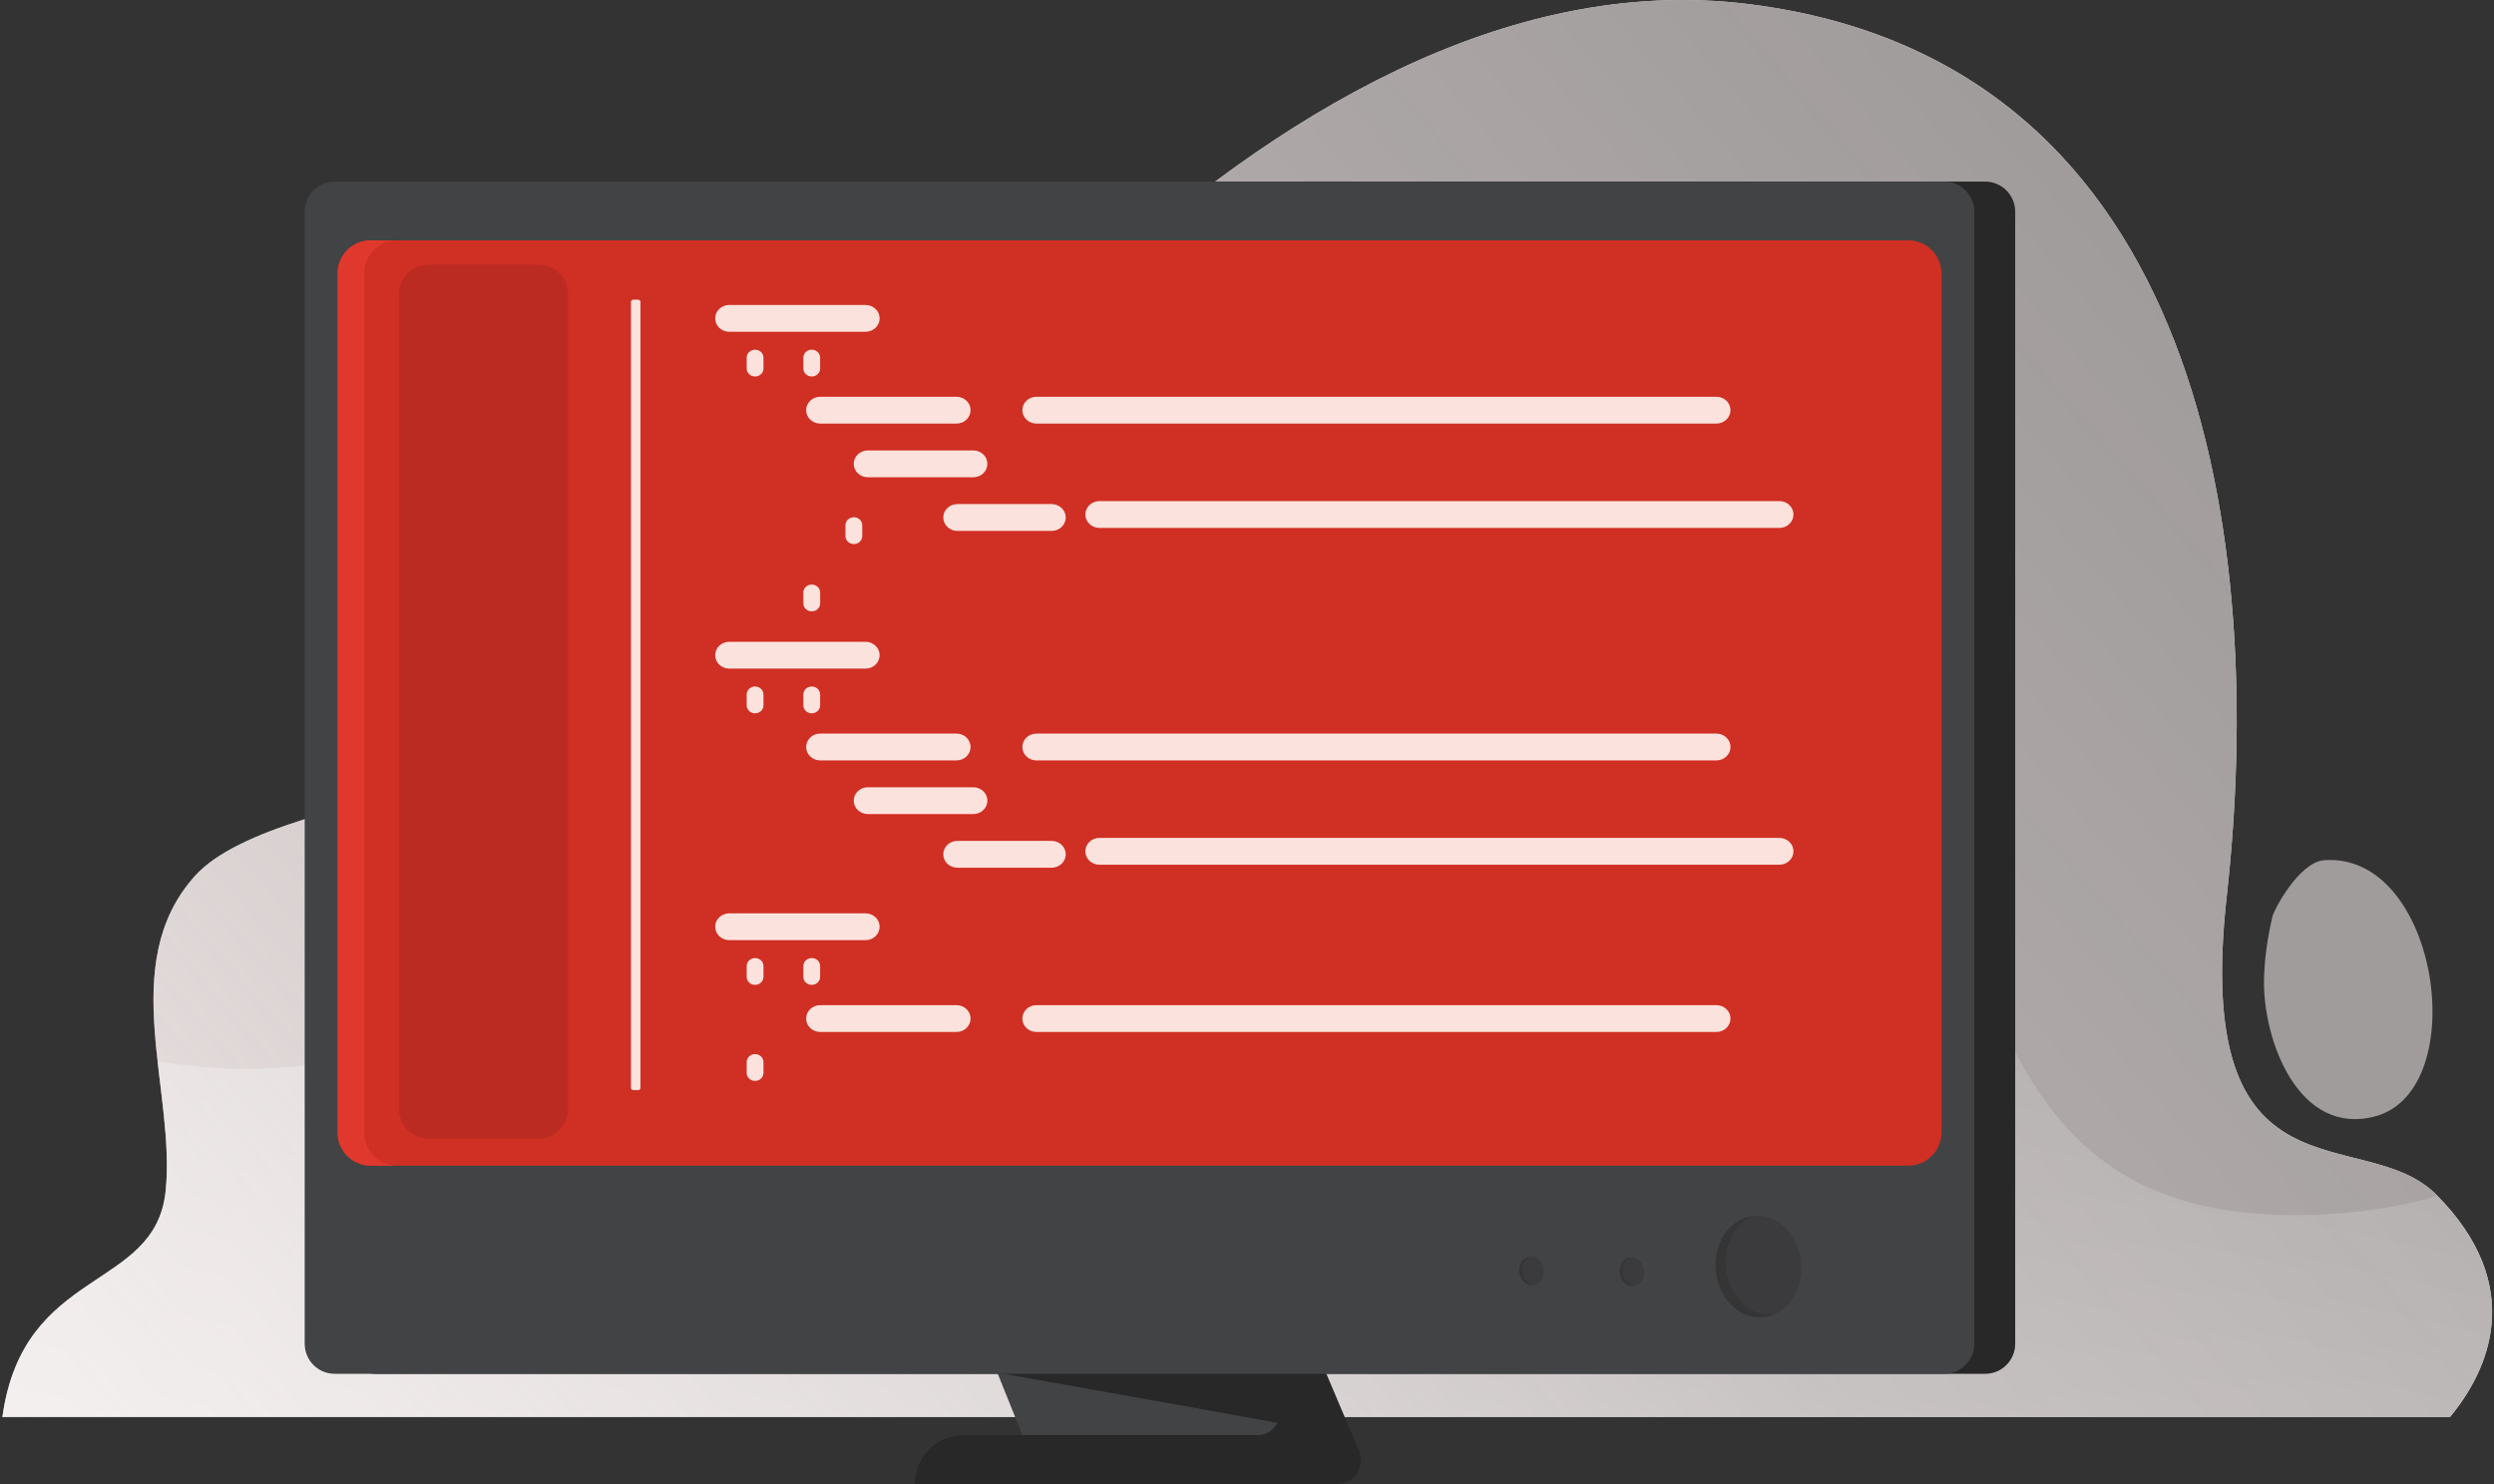 <svg width="672" height="400" viewBox="0 0 672 400" fill="none" xmlns="http://www.w3.org/2000/svg">
<rect x="0" y="0" width="672" height="400" fill="#333333" stroke="none"/>
<path fill-rule="evenodd" clip-rule="evenodd" d="M660.145 381.906C670.457 369.496 681.005 346.724 656.449 321.982C636.836 302.218 590.512 326.549 599.996 241.419C610.444 147.671 594.82 16.761 471.452 1.134C338.968 -15.648 221.235 159.075 206.116 176.903C178.655 209.284 75.252 210.844 52.541 236.07C31.189 259.788 47.498 294.222 44.613 321.179C41.733 348.116 6.251 341.3 0.65 381.906H660.145Z" fill="white"/>
<path fill-rule="evenodd" clip-rule="evenodd" d="M660.145 381.906C670.457 369.496 681.005 346.724 656.449 321.982C636.836 302.218 590.512 326.549 599.996 241.419C610.444 147.671 594.82 16.761 471.452 1.134C338.968 -15.648 221.235 159.075 206.116 176.903C178.655 209.284 75.252 210.844 52.541 236.07C31.189 259.788 47.498 294.222 44.613 321.179C41.733 348.116 6.251 341.3 0.65 381.906H660.145Z" fill="url(#paint0_linear)"/>
<path fill-rule="evenodd" clip-rule="evenodd" d="M42.448 285.966C43.406 286.165 44.371 286.34 45.344 286.492C98.03 294.714 150.557 269.184 195.949 246.318C273.733 207.131 366.821 149.446 458.477 173.985C556.571 200.248 504.618 334.734 627.984 327.196C637.348 326.624 647.274 325.143 656.77 322.313C680.911 346.927 670.41 369.553 660.145 381.91H0.647C6.248 341.303 41.731 348.118 44.612 321.184C45.779 310.268 43.8 298.125 42.448 285.966Z" fill="url(#paint1_linear)"/>
<path fill-rule="evenodd" clip-rule="evenodd" d="M626.319 231.836C619.48 232.303 612.743 245.178 612.328 246.935C610.987 252.603 610.123 258.412 610.031 264.241C609.778 280.304 619.296 306.42 640.025 300.865C666.241 293.839 657.226 229.721 626.319 231.836Z" fill="#A09C9C"/>
<path fill-rule="evenodd" clip-rule="evenodd" d="M348.2 350.359H260.856L277.128 390.885L348.2 391.365V350.359Z" fill="#424345"/>
<path fill-rule="evenodd" clip-rule="evenodd" d="M268.731 369.972L260.856 350.359H348.2V384.252C323.057 379.564 297.842 375.207 272.675 370.673C271.361 370.435 270.047 370.203 268.731 369.972Z" fill="#282828"/>
<path fill-rule="evenodd" clip-rule="evenodd" d="M246.495 399.996C246.495 396.497 247.883 393.143 250.35 390.67C252.817 388.198 256.165 386.807 259.657 386.807H338.851C340.825 386.807 342.672 385.829 343.785 384.196C344.898 382.563 345.135 380.484 344.415 378.642C340.485 368.568 334.318 352.755 334.318 352.755L349.873 352.516L365.787 390.104L365.925 390.359C366.863 392.08 366.969 394.119 366.251 395.905C366.088 396.325 365.88 396.73 365.626 397.111C364.437 398.912 362.424 399.996 360.268 399.996H246.495Z" fill="#282828"/>
<path fill-rule="evenodd" clip-rule="evenodd" d="M542.99 57.056C542.99 52.58 539.363 48.946 534.897 48.946H101.198C96.732 48.946 93.104 52.58 93.104 57.056V362.167C93.104 366.644 96.732 370.277 101.198 370.277H534.897C539.363 370.277 542.99 366.644 542.99 362.167V57.056Z" fill="#282828"/>
<path fill-rule="evenodd" clip-rule="evenodd" d="M531.982 57.056C531.982 52.58 528.354 48.946 523.888 48.946H90.189C85.723 48.946 82.096 52.58 82.096 57.056V362.167C82.096 366.644 85.723 370.277 90.189 370.277H523.888C528.354 370.277 531.982 366.644 531.982 362.167V57.056Z" fill="#424345"/>
<path d="M479.759 353.353C474.299 357.051 467.202 354.699 463.906 348.101C460.611 341.502 462.365 333.155 467.825 329.456C473.284 325.758 480.382 328.11 483.678 334.708C486.973 341.307 485.219 349.654 479.759 353.353Z" fill="#282828" fill-opacity="0.49"/>
<path d="M472.298 327.769C471.705 328.025 471.119 328.344 470.551 328.728C465.096 332.423 463.34 340.778 466.633 347.373C469.071 352.257 473.602 354.816 478.008 354.311C478.601 354.055 479.188 353.736 479.755 353.352C485.21 349.657 486.966 341.302 483.673 334.707C481.235 329.823 476.705 327.264 472.298 327.769Z" fill="#424345" fill-opacity="0.49"/>
<path d="M441.39 346.174C439.834 347.228 437.81 346.558 436.871 344.677C435.931 342.796 436.432 340.416 437.988 339.362C439.545 338.307 441.568 338.978 442.507 340.859C443.447 342.74 442.947 345.12 441.39 346.174Z" fill="#282828" fill-opacity="0.49"/>
<path d="M439.263 338.878C439.094 338.951 438.927 339.042 438.765 339.152C437.21 340.205 436.709 342.587 437.648 344.467C438.343 345.859 439.635 346.589 440.891 346.445C441.06 346.372 441.227 346.281 441.389 346.171C442.944 345.118 443.445 342.736 442.506 340.856C441.811 339.464 440.519 338.734 439.263 338.878Z" fill="#424345" fill-opacity="0.49"/>
<path d="M414.341 345.929C412.785 346.984 410.762 346.313 409.822 344.432C408.882 342.551 409.383 340.171 410.939 339.117C412.496 338.063 414.519 338.733 415.459 340.614C416.398 342.495 415.898 344.875 414.341 345.929Z" fill="#282828" fill-opacity="0.49"/>
<path d="M412.219 338.637C412.05 338.71 411.883 338.801 411.721 338.911C410.166 339.964 409.666 342.346 410.604 344.226C411.299 345.619 412.591 346.348 413.847 346.204C414.016 346.131 414.183 346.041 414.345 345.931C415.9 344.877 416.401 342.496 415.462 340.616C414.767 339.223 413.476 338.494 412.219 338.637Z" fill="#424345" fill-opacity="0.49"/>
<path fill-rule="evenodd" clip-rule="evenodd" d="M523.13 73.722C523.13 68.783 519.135 64.779 514.205 64.779C458.211 64.779 155.871 64.779 99.877 64.779C94.948 64.779 90.953 68.783 90.953 73.722V305.228C90.953 310.168 94.948 314.171 99.877 314.171H514.205C519.135 314.171 523.13 310.168 523.13 305.228V73.722Z" fill="#D02F24"/>
<path fill-rule="evenodd" clip-rule="evenodd" d="M514.206 64.774H107.055C102.127 64.774 98.131 68.778 98.131 73.716V305.223C98.131 310.16 102.127 314.165 107.055 314.165H99.876C94.948 314.165 90.952 310.16 90.952 305.223V73.716C90.952 68.778 94.948 64.774 99.876 64.774H514.206Z" fill="#E0382D"/>
<path fill-rule="evenodd" clip-rule="evenodd" d="M237.012 85.808C237.012 83.811 235.313 82.192 233.215 82.192C224.844 82.192 204.874 82.192 196.503 82.192C194.406 82.192 192.706 83.811 192.706 85.808C192.706 85.808 192.706 85.808 192.706 85.808C192.706 87.804 194.406 89.423 196.503 89.423C204.874 89.423 224.844 89.423 233.215 89.423C235.313 89.423 237.012 87.804 237.012 85.808C237.012 85.808 237.012 85.808 237.012 85.808Z" fill="#FCE2DD"/>
<path fill-rule="evenodd" clip-rule="evenodd" d="M261.519 110.553C261.519 108.556 259.821 106.938 257.722 106.938C249.351 106.938 229.381 106.938 221.01 106.938C218.913 106.938 217.213 108.556 217.213 110.553C217.213 110.553 217.213 110.553 217.213 110.553C217.213 112.55 218.913 114.168 221.01 114.168C229.381 114.168 249.351 114.168 257.722 114.168C259.821 114.168 261.519 112.55 261.519 110.553C261.519 110.553 261.519 110.553 261.519 110.553Z" fill="#FCE2DD"/>
<path fill-rule="evenodd" clip-rule="evenodd" d="M466.275 110.553C466.275 108.556 464.578 106.938 462.475 106.938C438.085 106.938 303.663 106.938 279.273 106.938C277.17 106.938 275.474 108.556 275.474 110.553C275.474 110.553 275.474 110.553 275.474 110.553C275.474 112.55 277.17 114.168 279.273 114.168C303.663 114.168 438.085 114.168 462.475 114.168C464.578 114.168 466.275 112.55 466.275 110.553V110.553Z" fill="#FCE2DD"/>
<path fill-rule="evenodd" clip-rule="evenodd" d="M483.245 138.673C483.245 136.677 481.548 135.058 479.445 135.058C455.055 135.058 320.634 135.058 296.244 135.058C294.141 135.058 292.444 136.677 292.444 138.673C292.444 138.673 292.444 138.673 292.444 138.673C292.444 140.67 294.141 142.289 296.244 142.289C320.634 142.289 455.055 142.289 479.445 142.289C481.548 142.289 483.245 140.67 483.245 138.673V138.673Z" fill="#FCE2DD"/>
<path fill-rule="evenodd" clip-rule="evenodd" d="M205.713 96.403C205.713 95.832 205.475 95.284 205.051 94.88C204.626 94.476 204.051 94.249 203.451 94.249C203.451 94.249 203.451 94.249 203.45 94.249C202.85 94.249 202.275 94.476 201.851 94.88C201.427 95.284 201.188 95.832 201.188 96.403C201.188 97.326 201.188 98.402 201.188 99.326C201.188 99.897 201.427 100.445 201.851 100.849C202.275 101.253 202.85 101.479 203.45 101.479C203.451 101.479 203.451 101.479 203.451 101.479C204.051 101.479 204.626 101.253 205.051 100.849C205.475 100.445 205.713 99.897 205.713 99.326C205.713 98.402 205.713 97.326 205.713 96.403Z" fill="#FCE2DD"/>
<path fill-rule="evenodd" clip-rule="evenodd" d="M220.983 96.403C220.983 95.832 220.745 95.284 220.321 94.88C219.896 94.476 219.321 94.249 218.721 94.249C218.721 94.249 218.721 94.249 218.721 94.249C218.121 94.249 217.545 94.476 217.121 94.88C216.697 95.284 216.458 95.832 216.458 96.403C216.458 97.326 216.458 98.402 216.458 99.326C216.458 99.897 216.697 100.445 217.121 100.849C217.545 101.253 218.121 101.479 218.721 101.479C218.721 101.479 218.721 101.479 218.721 101.479C219.321 101.479 219.896 101.253 220.321 100.849C220.745 100.445 220.983 99.897 220.983 99.326C220.983 98.402 220.983 97.326 220.983 96.403Z" fill="#FCE2DD"/>
<path fill-rule="evenodd" clip-rule="evenodd" d="M266.046 125.016C266.046 123.02 264.347 121.401 262.251 121.401C255.332 121.401 240.75 121.401 233.833 121.401C231.735 121.401 230.035 123.02 230.035 125.016C230.035 125.017 230.035 125.017 230.035 125.017C230.035 127.013 231.735 128.632 233.833 128.632C240.75 128.632 255.332 128.632 262.251 128.632C264.347 128.632 266.046 127.013 266.046 125.017C266.046 125.017 266.046 125.017 266.046 125.016Z" fill="#FCE2DD"/>
<path fill-rule="evenodd" clip-rule="evenodd" d="M287.158 139.475C287.158 137.479 285.457 135.86 283.361 135.86C277.011 135.86 264.31 135.86 257.96 135.86C255.864 135.86 254.163 137.479 254.163 139.475C254.163 139.476 254.163 139.476 254.163 139.476C254.163 141.472 255.864 143.091 257.96 143.091C264.31 143.091 277.011 143.091 283.361 143.091C285.457 143.091 287.158 141.472 287.158 139.476C287.158 139.476 287.158 139.476 287.158 139.475Z" fill="#FCE2DD"/>
<path fill-rule="evenodd" clip-rule="evenodd" d="M237.012 176.593C237.012 174.597 235.313 172.978 233.215 172.978C224.844 172.978 204.874 172.978 196.503 172.978C194.406 172.978 192.706 174.597 192.706 176.593C192.706 176.594 192.706 176.594 192.706 176.594C192.706 178.59 194.406 180.209 196.503 180.209C204.874 180.209 224.844 180.209 233.215 180.209C235.313 180.209 237.012 178.59 237.012 176.594C237.012 176.594 237.012 176.594 237.012 176.593Z" fill="#FCE2DD"/>
<path fill-rule="evenodd" clip-rule="evenodd" d="M261.519 201.334C261.519 199.338 259.821 197.719 257.722 197.719C249.351 197.719 229.381 197.719 221.01 197.719C218.913 197.719 217.213 199.338 217.213 201.334C217.213 201.334 217.213 201.334 217.213 201.335C217.213 203.331 218.913 204.95 221.01 204.95C229.381 204.95 249.351 204.95 257.722 204.95C259.821 204.95 261.519 203.331 261.519 201.335C261.519 201.334 261.519 201.334 261.519 201.334Z" fill="#FCE2DD"/>
<path fill-rule="evenodd" clip-rule="evenodd" d="M466.275 201.335C466.275 199.338 464.578 197.72 462.475 197.72C438.085 197.72 303.664 197.72 279.274 197.72C277.171 197.72 275.474 199.338 275.474 201.335C275.474 201.335 275.474 201.335 275.474 201.335C275.474 203.332 277.171 204.95 279.274 204.95C303.664 204.95 438.085 204.95 462.475 204.95C464.578 204.95 466.275 203.332 466.275 201.335V201.335Z" fill="#FCE2DD"/>
<path fill-rule="evenodd" clip-rule="evenodd" d="M483.245 229.45C483.245 227.453 481.548 225.835 479.445 225.835C455.055 225.835 320.634 225.835 296.244 225.835C294.141 225.835 292.444 227.453 292.444 229.45C292.444 229.45 292.444 229.45 292.444 229.45C292.444 231.447 294.141 233.065 296.244 233.065C320.634 233.065 455.055 233.065 479.445 233.065C481.548 233.065 483.245 231.447 483.245 229.45V229.45Z" fill="#FCE2DD"/>
<path fill-rule="evenodd" clip-rule="evenodd" d="M205.713 187.18C205.713 186.609 205.475 186.061 205.051 185.657C204.626 185.253 204.051 185.026 203.451 185.026C203.451 185.026 203.451 185.026 203.45 185.026C202.85 185.026 202.275 185.253 201.851 185.657C201.427 186.061 201.188 186.609 201.188 187.18C201.188 188.103 201.188 189.179 201.188 190.103C201.188 190.674 201.427 191.222 201.851 191.626C202.275 192.03 202.85 192.257 203.45 192.257C203.451 192.257 203.451 192.257 203.451 192.257C204.051 192.257 204.626 192.03 205.051 191.626C205.475 191.222 205.713 190.674 205.713 190.103C205.713 189.179 205.713 188.103 205.713 187.18Z" fill="#FCE2DD"/>
<path fill-rule="evenodd" clip-rule="evenodd" d="M220.983 187.18C220.983 186.609 220.745 186.061 220.321 185.657C219.896 185.253 219.321 185.026 218.721 185.026C218.721 185.026 218.721 185.026 218.721 185.026C218.121 185.026 217.545 185.253 217.121 185.657C216.697 186.061 216.458 186.609 216.458 187.18C216.458 188.103 216.458 189.179 216.458 190.103C216.458 190.674 216.697 191.222 217.121 191.626C217.545 192.03 218.121 192.257 218.721 192.257C218.721 192.257 218.721 192.257 218.721 192.257C219.321 192.257 219.896 192.03 220.321 191.626C220.745 191.222 220.983 190.674 220.983 190.103C220.983 189.179 220.983 188.103 220.983 187.18Z" fill="#FCE2DD"/>
<path fill-rule="evenodd" clip-rule="evenodd" d="M266.046 215.798C266.046 213.802 264.347 212.183 262.251 212.183C255.332 212.183 240.75 212.183 233.833 212.183C231.735 212.183 230.035 213.802 230.035 215.798C230.035 215.799 230.035 215.799 230.035 215.799C230.035 217.795 231.735 219.414 233.833 219.414C240.75 219.414 255.332 219.414 262.251 219.414C264.347 219.414 266.046 217.795 266.046 215.799C266.046 215.799 266.046 215.799 266.046 215.798Z" fill="#FCE2DD"/>
<path fill-rule="evenodd" clip-rule="evenodd" d="M287.158 230.258C287.158 228.261 285.457 226.643 283.361 226.643C277.011 226.643 264.31 226.643 257.96 226.643C255.864 226.643 254.163 228.261 254.163 230.258C254.163 230.258 254.163 230.258 254.163 230.258C254.163 232.255 255.864 233.873 257.96 233.873C264.31 233.873 277.011 233.873 283.361 233.873C285.457 233.873 287.158 232.255 287.158 230.258C287.158 230.258 287.158 230.258 287.158 230.258Z" fill="#FCE2DD"/>
<path fill-rule="evenodd" clip-rule="evenodd" d="M237.012 249.779C237.012 247.783 235.313 246.164 233.215 246.164C224.844 246.164 204.874 246.164 196.503 246.164C194.406 246.164 192.706 247.783 192.706 249.779C192.706 249.779 192.706 249.779 192.706 249.779C192.706 251.776 194.406 253.395 196.503 253.395C204.874 253.395 224.844 253.395 233.215 253.395C235.313 253.395 237.012 251.776 237.012 249.779C237.012 249.779 237.012 249.779 237.012 249.779Z" fill="#FCE2DD"/>
<path fill-rule="evenodd" clip-rule="evenodd" d="M261.519 274.525C261.519 272.528 259.821 270.91 257.722 270.91C249.351 270.91 229.381 270.91 221.01 270.91C218.913 270.91 217.213 272.528 217.213 274.525C217.213 274.525 217.213 274.525 217.213 274.525C217.213 276.522 218.913 278.141 221.01 278.141C229.381 278.141 249.351 278.141 257.722 278.141C259.821 278.141 261.519 276.522 261.519 274.525C261.519 274.525 261.519 274.525 261.519 274.525Z" fill="#FCE2DD"/>
<path fill-rule="evenodd" clip-rule="evenodd" d="M466.275 274.525C466.275 272.528 464.578 270.91 462.475 270.91C438.085 270.91 303.663 270.91 279.273 270.91C277.17 270.91 275.474 272.528 275.474 274.525C275.474 274.525 275.474 274.525 275.474 274.525C275.474 276.522 277.17 278.141 279.273 278.141C303.663 278.141 438.085 278.141 462.475 278.141C464.578 278.141 466.275 276.522 466.275 274.525V274.525Z" fill="#FCE2DD"/>
<path fill-rule="evenodd" clip-rule="evenodd" d="M205.713 260.371C205.713 259.8 205.475 259.252 205.051 258.848C204.626 258.444 204.051 258.217 203.451 258.217C203.451 258.217 203.451 258.217 203.45 258.217C202.85 258.217 202.275 258.444 201.851 258.848C201.427 259.252 201.188 259.8 201.188 260.371C201.188 261.294 201.188 262.37 201.188 263.293C201.188 263.864 201.427 264.412 201.851 264.816C202.275 265.22 202.85 265.447 203.45 265.447C203.451 265.447 203.451 265.447 203.451 265.447C204.051 265.447 204.626 265.22 205.051 264.816C205.475 264.412 205.713 263.864 205.713 263.293C205.713 262.37 205.713 261.294 205.713 260.371Z" fill="#FCE2DD"/>
<path fill-rule="evenodd" clip-rule="evenodd" d="M205.713 286.258C205.713 285.687 205.475 285.139 205.051 284.735C204.626 284.331 204.051 284.104 203.451 284.104C203.451 284.104 203.451 284.104 203.45 284.104C202.85 284.104 202.275 284.331 201.851 284.735C201.427 285.139 201.188 285.687 201.188 286.258C201.188 287.181 201.188 288.257 201.188 289.18C201.188 289.752 201.427 290.3 201.851 290.703C202.275 291.108 202.85 291.334 203.45 291.334C203.451 291.334 203.451 291.334 203.451 291.334C204.051 291.334 204.626 291.108 205.051 290.703C205.475 290.3 205.713 289.752 205.713 289.18C205.713 288.257 205.713 287.181 205.713 286.258Z" fill="#FCE2DD"/>
<path fill-rule="evenodd" clip-rule="evenodd" d="M220.983 260.371C220.983 259.8 220.745 259.252 220.321 258.848C219.896 258.444 219.321 258.217 218.721 258.217C218.721 258.217 218.721 258.217 218.721 258.217C218.121 258.217 217.545 258.444 217.121 258.848C216.697 259.252 216.458 259.8 216.458 260.371C216.458 261.294 216.458 262.37 216.458 263.293C216.458 263.864 216.697 264.412 217.121 264.816C217.545 265.22 218.121 265.447 218.721 265.447C218.721 265.447 218.721 265.447 218.721 265.447C219.321 265.447 219.896 265.22 220.321 264.816C220.745 264.412 220.983 263.864 220.983 263.293C220.983 262.37 220.983 261.294 220.983 260.371Z" fill="#FCE2DD"/>
<path fill-rule="evenodd" clip-rule="evenodd" d="M172.578 81.378C172.578 81.04 172.291 80.766 171.936 80.766H170.651C170.296 80.766 170.009 81.04 170.009 81.378V293.201C170.009 293.54 170.296 293.813 170.651 293.813H171.936C172.291 293.813 172.578 293.54 172.578 293.201V81.378Z" fill="#FCE2DD"/>
<path fill-rule="evenodd" clip-rule="evenodd" d="M220.985 159.704C220.985 159.133 220.746 158.585 220.322 158.181C219.898 157.777 219.323 157.55 218.723 157.55C218.722 157.55 218.722 157.55 218.722 157.55C218.122 157.55 217.547 157.777 217.122 158.181C216.698 158.585 216.46 159.133 216.46 159.704C216.46 160.627 216.46 161.703 216.46 162.627C216.46 163.198 216.698 163.746 217.122 164.15C217.547 164.554 218.122 164.781 218.722 164.781C218.722 164.781 218.722 164.781 218.723 164.781C219.323 164.781 219.898 164.554 220.322 164.15C220.746 163.746 220.985 163.198 220.985 162.627C220.985 161.703 220.985 160.627 220.985 159.704Z" fill="#FCE2DD"/>
<path fill-rule="evenodd" clip-rule="evenodd" d="M232.332 141.558C232.332 140.987 232.093 140.439 231.669 140.035C231.245 139.631 230.669 139.404 230.069 139.404C230.069 139.404 230.069 139.404 230.069 139.404C229.469 139.404 228.893 139.631 228.469 140.035C228.045 140.439 227.807 140.987 227.807 141.558C227.807 142.482 227.807 143.557 227.807 144.481C227.807 145.052 228.045 145.6 228.469 146.004C228.893 146.408 229.469 146.635 230.069 146.635C230.069 146.635 230.069 146.635 230.069 146.635C230.669 146.635 231.245 146.408 231.669 146.004C232.093 145.6 232.332 145.052 232.332 144.481C232.332 143.557 232.332 142.482 232.332 141.558Z" fill="#FCE2DD"/>
<path fill-rule="evenodd" clip-rule="evenodd" d="M153.095 79.337C153.095 74.914 149.511 71.323 145.098 71.323H115.488C111.075 71.323 107.491 74.914 107.491 79.337V298.883C107.491 303.306 111.075 306.898 115.488 306.898H145.098C149.511 306.898 153.095 303.306 153.095 298.883V79.337Z" fill="#BC2B21"/>
<defs>
<linearGradient id="paint0_linear" x1="-119.071" y1="789.34" x2="988.749" y2="-173.69" gradientUnits="userSpaceOnUse">
<stop stop-color="#FFDEDE" stop-opacity="0"/>
<stop offset="0.5" stop-color="#9B9292" stop-opacity="0.75"/>
<stop offset="1" stop-color="#797979"/>
</linearGradient>
<linearGradient id="paint1_linear" x1="151.515" y1="918.242" x2="331.368" y2="120.746" gradientUnits="userSpaceOnUse">
<stop stop-color="white"/>
<stop offset="1" stop-color="white" stop-opacity="0"/>
</linearGradient>
</defs>
</svg>
